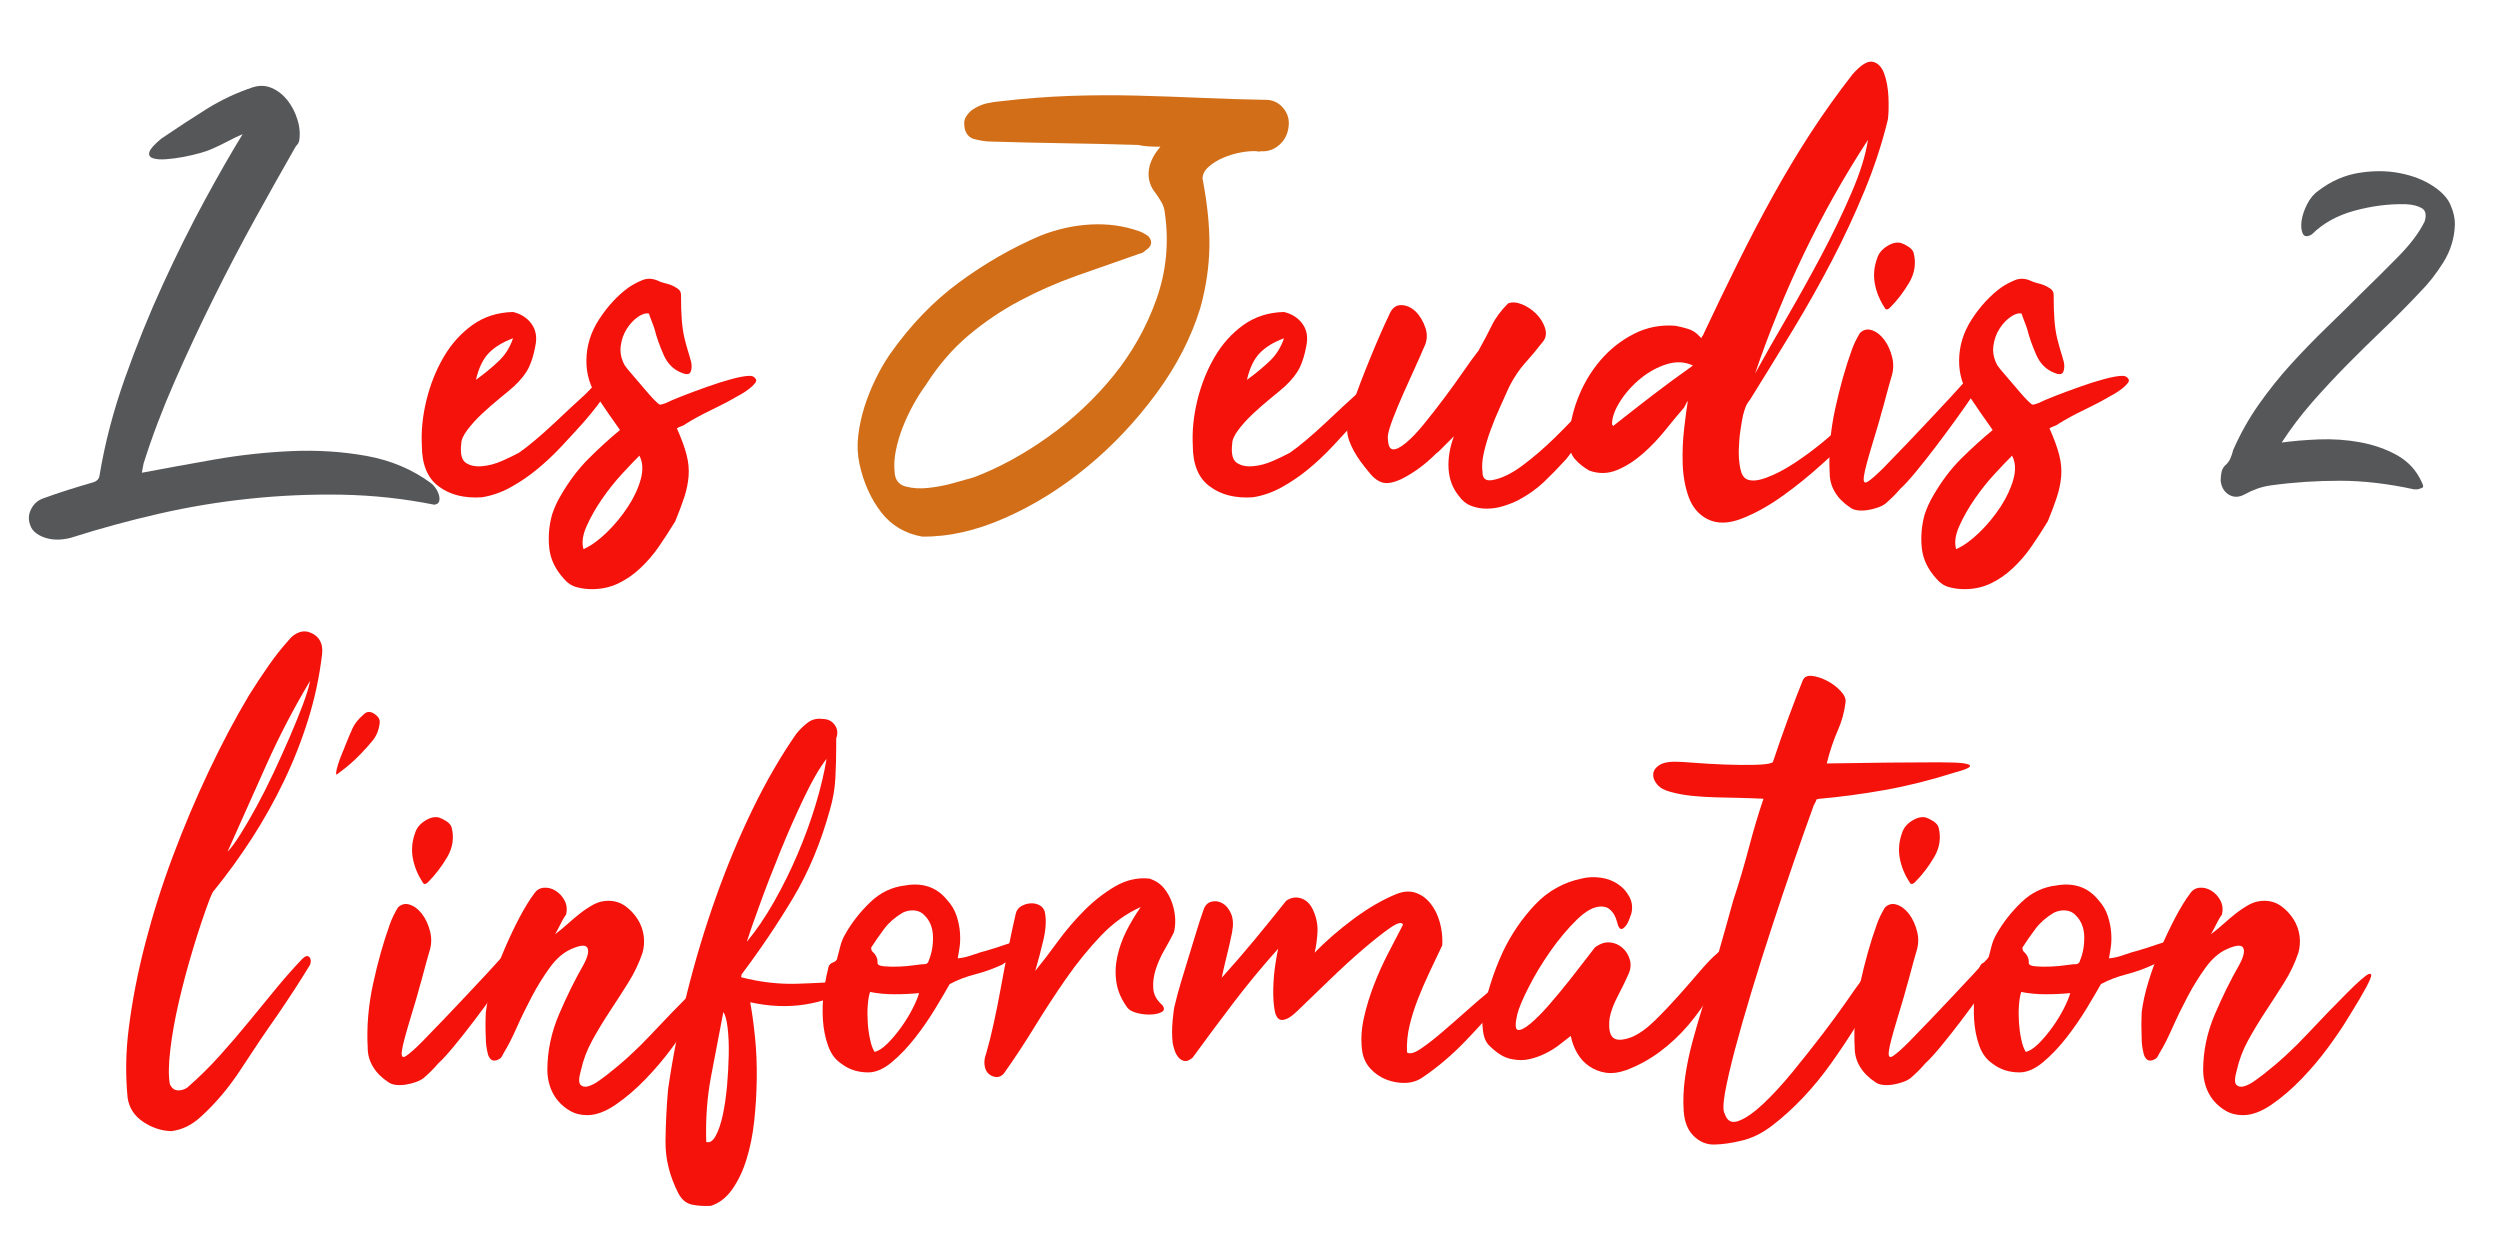 <?xml version="1.0" encoding="utf-8"?>
<!-- Generator: Adobe Illustrator 24.0.2, SVG Export Plug-In . SVG Version: 6.00 Build 0)  -->
<svg version="1.1" id="Calque_1" xmlns="http://www.w3.org/2000/svg" xmlns:xlink="http://www.w3.org/1999/xlink" x="0px" y="0px"
	 viewBox="0 0 500 250" style="enable-background:new 0 0 500 250;" xml:space="preserve">
<style type="text/css">
	.st0{fill:#565759;}
	.st1{fill:#F4120B;}
	.st2{fill:#D26E18;}
</style>
<g>
	<path class="st0" d="M42.37,29.79c-0.46,0.23-1.22,0.5-2.28,0.8c-1.07,0.3-2.21,0.57-3.42,0.8c-1.22,0.23-2.39,0.38-3.53,0.46
		c-1.14,0.08-2.02,0-2.62-0.23c-0.61-0.23-0.82-0.64-0.63-1.25c0.19-0.61,0.97-1.48,2.34-2.62c3.12-2.13,6.14-4.1,9.06-5.93
		c2.93-1.82,5.99-3.27,9.18-4.33c1.37-0.46,2.66-0.42,3.88,0.11c1.22,0.53,2.26,1.35,3.14,2.45c0.87,1.1,1.54,2.39,2,3.88
		c0.46,1.48,0.57,2.91,0.34,4.28c-0.08,0.3-0.21,0.55-0.4,0.74c-0.19,0.19-0.36,0.44-0.51,0.74c-2.43,4.26-5.06,8.93-7.87,14.02
		c-2.81,5.09-5.59,10.4-8.32,15.9c-2.74,5.51-5.34,11.08-7.81,16.7c-2.47,5.63-4.54,11.1-6.21,16.42l-0.34,1.82
		c4.41-0.84,9.2-1.71,14.37-2.62c5.17-0.91,10.36-1.48,15.56-1.71c5.21-0.23,10.22,0.1,15.05,0.97c4.83,0.88,9.1,2.68,12.83,5.42
		c0.3,0.23,0.61,0.55,0.91,0.97c0.3,0.42,0.53,0.88,0.68,1.37c0.15,0.49,0.17,0.93,0.06,1.31c-0.11,0.38-0.44,0.61-0.97,0.68
		c-6.08-1.22-12.22-1.88-18.41-2c-6.2-0.11-12.37,0.15-18.53,0.8c-6.16,0.64-12.22,1.65-18.19,3.02
		c-5.97,1.37-11.69,2.93-17.16,4.67c-0.68,0.23-1.46,0.38-2.34,0.46c-0.88,0.07-1.73,0.02-2.57-0.17c-0.84-0.19-1.6-0.51-2.28-0.97
		s-1.14-1.07-1.37-1.82c-0.38-1.07-0.3-2.11,0.23-3.14c0.53-1.03,1.33-1.73,2.39-2.11c1.67-0.61,3.34-1.18,5.02-1.71
		c1.67-0.53,3.31-1.03,4.9-1.48c0.84-0.23,1.29-0.72,1.37-1.48c1.06-6.38,2.75-12.84,5.07-19.38c2.32-6.54,4.86-12.83,7.64-18.87
		c2.77-6.04,5.57-11.65,8.38-16.82c2.81-5.17,5.32-9.54,7.52-13.11c-1.07,0.46-2.09,0.95-3.08,1.48
		C44.46,28.84,43.43,29.34,42.37,29.79z"/>
	<path class="st1" d="M84.37,89.08c-0.15-2.89,0.15-5.89,0.91-9.01c0.76-3.12,1.9-5.99,3.42-8.61c1.52-2.62,3.44-4.77,5.76-6.44
		c2.32-1.67,5.03-2.55,8.15-2.62c1.6,0.38,2.83,1.18,3.71,2.39c0.87,1.22,1.12,2.7,0.74,4.45c-0.3,1.67-0.74,3.1-1.31,4.28
		c-0.57,1.18-1.54,2.41-2.91,3.71c-0.68,0.61-1.64,1.41-2.85,2.39c-1.22,0.99-2.39,2.02-3.53,3.08c-1.14,1.06-2.13,2.15-2.96,3.25
		c-0.84,1.1-1.25,2.03-1.25,2.79c-0.23,1.98,0.07,3.25,0.91,3.82c0.84,0.57,1.92,0.8,3.25,0.68c1.33-0.11,2.68-0.47,4.05-1.08
		c1.37-0.61,2.47-1.14,3.31-1.6c0.99-0.68,2.09-1.54,3.31-2.57c1.21-1.03,2.43-2.11,3.65-3.25c1.21-1.14,2.39-2.24,3.53-3.31
		c1.14-1.06,2.09-1.94,2.85-2.62c0.61-0.61,1.16-1.18,1.65-1.71c0.49-0.53,1.08-0.99,1.77-1.37c0.61-0.15,1.08-0.19,1.42-0.11
		c0.34,0.08,0.29,0.65-0.17,1.71c-0.61,1.29-1.35,2.51-2.22,3.65c-0.87,1.14-1.81,2.28-2.79,3.42c-1.37,1.52-2.83,3.12-4.39,4.79
		c-1.56,1.67-3.19,3.21-4.9,4.62c-1.71,1.41-3.5,2.62-5.36,3.65c-1.86,1.03-3.78,1.69-5.76,2c-3.5,0.23-6.37-0.49-8.61-2.17
		C85.49,95.62,84.37,92.88,84.37,89.08z M102.61,67.65c-2.05,0.76-3.67,1.75-4.85,2.96c-1.18,1.22-2.03,3-2.57,5.36
		c1.67-1.21,3.17-2.45,4.5-3.71C101.03,71.01,102,69.47,102.61,67.65z"/>
	<path class="st1" d="M124,86c-1.52-2.13-3.02-4.29-4.5-6.5c-1.48-2.2-2.22-4.64-2.22-7.3c0-2.96,0.85-5.76,2.57-8.38
		c1.71-2.62,3.67-4.73,5.87-6.33c0.91-0.61,1.84-1.1,2.79-1.48c0.95-0.38,1.96-0.34,3.02,0.11c0.46,0.23,0.93,0.4,1.43,0.51
		c0.49,0.11,0.93,0.25,1.31,0.4c0.38,0.15,0.8,0.38,1.25,0.68c0.46,0.3,0.68,0.72,0.68,1.25c0,2.13,0.06,3.86,0.17,5.19
		c0.11,1.33,0.29,2.47,0.51,3.42c0.23,0.95,0.46,1.79,0.68,2.51c0.23,0.72,0.46,1.5,0.68,2.34c0.15,0.76,0.11,1.41-0.11,1.94
		c-0.23,0.53-0.8,0.61-1.71,0.23c-1.67-0.61-2.91-1.82-3.71-3.65c-0.8-1.82-1.39-3.5-1.77-5.02c-0.08-0.3-0.27-0.84-0.57-1.6
		c-0.3-0.76-0.5-1.29-0.57-1.6c-0.61-0.15-1.33,0.06-2.17,0.63c-0.84,0.57-1.58,1.35-2.22,2.34c-0.65,0.99-1.07,2.13-1.25,3.42
		c-0.19,1.29,0.06,2.58,0.74,3.88c0.3,0.46,0.74,1.01,1.31,1.65c0.57,0.65,1.14,1.31,1.71,2c0.57,0.68,1.14,1.35,1.71,2
		c0.57,0.65,1.04,1.16,1.42,1.54c0.46,0.46,0.76,0.7,0.91,0.74c0.15,0.04,0.53-0.06,1.14-0.28c0.76-0.38,1.92-0.87,3.48-1.48
		c1.56-0.61,3.19-1.21,4.9-1.82c1.71-0.61,3.34-1.12,4.9-1.54c1.56-0.42,2.75-0.63,3.59-0.63c0.53,0,0.91,0.19,1.14,0.57
		c0.23,0.23,0.19,0.53-0.11,0.91c-0.3,0.38-0.7,0.76-1.2,1.14c-0.5,0.38-1.01,0.72-1.54,1.03c-0.53,0.3-0.88,0.5-1.03,0.57
		c-1.29,0.76-2.93,1.62-4.9,2.57c-1.98,0.95-3.69,1.88-5.13,2.79c-0.15,0.15-0.44,0.3-0.85,0.46c-0.42,0.15-0.74,0.3-0.97,0.46
		c0.91,2.05,1.56,3.82,1.94,5.3c0.38,1.48,0.51,2.91,0.4,4.28c-0.11,1.37-0.4,2.76-0.85,4.16c-0.46,1.41-1.07,3.02-1.82,4.85
		c-1.07,1.75-2.15,3.42-3.25,5.02c-1.1,1.6-2.34,3.04-3.71,4.33c-1.37,1.29-2.85,2.32-4.45,3.08c-1.6,0.76-3.35,1.14-5.24,1.14
		c-1.06,0-2.09-0.13-3.08-0.4c-0.99-0.27-1.82-0.82-2.51-1.65c-1.75-1.9-2.74-3.97-2.96-6.21c-0.23-2.24-0.04-4.47,0.57-6.67
		c0.46-1.37,1.03-2.62,1.71-3.76c1.67-2.89,3.52-5.34,5.53-7.35C119.68,89.75,121.79,87.83,124,86z M127.88,91.13
		c-0.84,0.84-1.98,2.03-3.42,3.59c-1.44,1.56-2.79,3.25-4.05,5.07c-1.25,1.82-2.28,3.63-3.08,5.42c-0.8,1.78-1.01,3.32-0.63,4.62
		c1.52-0.68,3.08-1.81,4.67-3.36c1.6-1.56,3-3.27,4.22-5.13c1.22-1.86,2.07-3.71,2.57-5.53C128.65,93.98,128.56,92.43,127.88,91.13z
		"/>
	<path class="st2" d="M232.08,29.34c-0.84,0-1.62-0.02-2.34-0.06c-0.72-0.04-1.43-0.13-2.11-0.29c-5.02-0.15-9.96-0.27-14.82-0.34
		c-4.87-0.07-9.73-0.19-14.59-0.34c-1.07,0-2.28-0.19-3.65-0.57c-1.07-0.46-1.64-1.37-1.71-2.74c-0.08-0.61,0.04-1.16,0.34-1.65
		c0.3-0.49,0.68-0.93,1.14-1.31c0.99-0.68,2-1.14,3.02-1.37c1.03-0.23,2.07-0.38,3.14-0.46c4.56-0.53,9.06-0.87,13.51-1.03
		c4.45-0.15,8.87-0.17,13.28-0.06c4.41,0.11,8.8,0.27,13.17,0.46c4.37,0.19,8.76,0.32,13.17,0.4c1.29,0.15,2.34,0.74,3.13,1.77
		c0.8,1.03,1.12,2.19,0.97,3.48c-0.15,1.52-0.76,2.76-1.82,3.71c-1.07,0.95-2.28,1.39-3.65,1.31c-0.15,0-0.29,0.02-0.4,0.06
		c-0.11,0.04-0.25,0.02-0.4-0.06c-0.91-0.07-2,0-3.25,0.23c-1.25,0.23-2.45,0.59-3.59,1.08c-1.14,0.5-2.11,1.1-2.91,1.82
		c-0.8,0.72-1.2,1.5-1.2,2.34c0.99,5.17,1.44,9.75,1.37,13.74c-0.08,3.99-0.68,8.04-1.82,12.14c-1.82,5.93-4.77,11.65-8.84,17.16
		c-4.07,5.51-8.68,10.4-13.85,14.65c-5.17,4.26-10.64,7.66-16.42,10.2c-5.78,2.55-11.29,3.78-16.53,3.71
		c-3.42-0.61-6.16-2.24-8.21-4.9c-2.05-2.66-3.5-5.89-4.33-9.69c-0.38-1.82-0.46-3.71-0.23-5.64c0.23-1.94,0.65-3.86,1.25-5.76
		c0.61-1.9,1.35-3.74,2.22-5.53c0.87-1.79,1.8-3.4,2.79-4.85c4.1-5.85,8.74-10.68,13.91-14.48c5.17-3.8,10.6-6.92,16.3-9.35
		c3.27-1.29,6.59-2.03,9.98-2.22c3.38-0.19,6.59,0.25,9.63,1.31c0.53,0.15,1.18,0.5,1.94,1.03c0.91,1.06,0.72,2.01-0.57,2.85
		c-0.3,0.3-0.61,0.5-0.91,0.57c-0.3,0.08-0.65,0.19-1.03,0.34c-3.95,1.37-7.91,2.76-11.86,4.16c-3.95,1.41-7.75,3.08-11.4,5.02
		c-3.65,1.94-7.07,4.26-10.26,6.95c-3.19,2.7-6.04,6.02-8.55,9.98c-0.84,1.14-1.65,2.43-2.45,3.88c-0.8,1.44-1.5,2.95-2.11,4.5
		c-0.61,1.56-1.06,3.12-1.37,4.67c-0.3,1.56-0.38,2.98-0.23,4.28c0.08,1.52,0.8,2.47,2.17,2.85c1.37,0.38,2.93,0.48,4.67,0.28
		c1.75-0.19,3.48-0.53,5.19-1.03c1.71-0.49,2.98-0.85,3.82-1.08c5.02-1.9,9.99-4.62,14.94-8.15c4.94-3.53,9.27-7.6,13-12.2
		c3.72-4.6,6.57-9.67,8.55-15.22c1.98-5.55,2.55-11.29,1.71-17.22c-0.08-0.84-0.3-1.58-0.68-2.22c-0.38-0.64-0.76-1.23-1.14-1.77
		c-1.07-1.29-1.54-2.72-1.43-4.28c0.11-1.56,0.78-3.1,2-4.62L232.08,29.34z"/>
	<path class="st1" d="M238.56,89.08c-0.15-2.89,0.15-5.89,0.91-9.01c0.76-3.12,1.9-5.99,3.42-8.61c1.52-2.62,3.44-4.77,5.76-6.44
		c2.32-1.67,5.03-2.55,8.15-2.62c1.6,0.38,2.83,1.18,3.71,2.39c0.87,1.22,1.12,2.7,0.74,4.45c-0.3,1.67-0.74,3.1-1.31,4.28
		c-0.57,1.18-1.54,2.41-2.91,3.71c-0.68,0.61-1.64,1.41-2.85,2.39c-1.22,0.99-2.39,2.02-3.53,3.08c-1.14,1.06-2.13,2.15-2.96,3.25
		c-0.84,1.1-1.25,2.03-1.25,2.79c-0.23,1.98,0.07,3.25,0.91,3.82c0.84,0.57,1.92,0.8,3.25,0.68c1.33-0.11,2.68-0.47,4.05-1.08
		c1.37-0.61,2.47-1.14,3.31-1.6c0.99-0.68,2.09-1.54,3.31-2.57c1.21-1.03,2.43-2.11,3.65-3.25c1.21-1.14,2.39-2.24,3.54-3.31
		c1.14-1.06,2.09-1.94,2.85-2.62c0.61-0.61,1.16-1.18,1.65-1.71c0.49-0.53,1.08-0.99,1.77-1.37c0.61-0.15,1.08-0.19,1.43-0.11
		c0.34,0.08,0.29,0.65-0.17,1.71c-0.61,1.29-1.35,2.51-2.22,3.65c-0.88,1.14-1.81,2.28-2.79,3.42c-1.37,1.52-2.83,3.12-4.39,4.79
		c-1.56,1.67-3.19,3.21-4.9,4.62c-1.71,1.41-3.5,2.62-5.36,3.65c-1.86,1.03-3.78,1.69-5.76,2c-3.5,0.23-6.37-0.49-8.61-2.17
		C239.68,95.62,238.56,92.88,238.56,89.08z M256.8,67.65c-2.05,0.76-3.67,1.75-4.84,2.96c-1.18,1.22-2.03,3-2.57,5.36
		c1.67-1.21,3.17-2.45,4.5-3.71C255.22,71.01,256.19,69.47,256.8,67.65z"/>
	<path class="st1" d="M321.23,76.88h0.11v0.91c-0.76,2.74-1.94,5.21-3.53,7.41c-0.61,0.76-1.35,1.84-2.22,3.25
		c-0.88,1.41-1.65,2.53-2.34,3.36c-1.6,1.75-3.1,3.29-4.5,4.62c-1.41,1.33-3.1,2.53-5.07,3.59c-0.91,0.46-1.92,0.86-3.02,1.2
		c-1.1,0.34-2.21,0.51-3.31,0.51c-1.1,0-2.15-0.19-3.13-0.57c-0.99-0.38-1.82-1.06-2.51-2.05c-1.22-1.52-1.88-3.32-2-5.42
		c-0.11-2.09,0.25-4.24,1.08-6.44c-0.15,0.15-0.38,0.38-0.68,0.68c-0.3,0.3-0.65,0.65-1.03,1.03c-0.38,0.38-0.74,0.74-1.08,1.08
		c-0.34,0.34-0.59,0.55-0.74,0.63c-1.14,1.14-2.28,2.13-3.42,2.96c-1.14,0.84-2.32,1.56-3.53,2.17c-0.99,0.46-1.84,0.72-2.57,0.8
		c-0.72,0.08-1.39-0.06-2-0.4c-0.61-0.34-1.2-0.85-1.77-1.54c-0.57-0.68-1.2-1.48-1.88-2.39c-0.99-1.37-1.73-2.72-2.22-4.05
		c-0.49-1.33-0.59-2.75-0.29-4.28c0.15-0.53,0.29-1.06,0.4-1.6c0.11-0.53,0.29-1.03,0.51-1.48c0.46-1.29,1.01-2.77,1.65-4.45
		c0.64-1.67,1.31-3.34,2-5.02c0.68-1.67,1.35-3.25,2-4.73c0.64-1.48,1.2-2.68,1.65-3.59c0.53-1.37,1.33-2.05,2.39-2.05
		s2.03,0.42,2.91,1.25c0.87,0.84,1.54,1.94,2,3.31s0.34,2.7-0.34,3.99c-0.38,0.91-0.95,2.21-1.71,3.88
		c-0.76,1.67-1.54,3.4-2.34,5.19c-0.8,1.79-1.5,3.48-2.11,5.07c-0.61,1.6-0.95,2.78-1.03,3.53c0,1.67,0.32,2.55,0.97,2.62
		c0.64,0.08,1.52-0.34,2.62-1.25c1.1-0.91,2.32-2.18,3.65-3.82c1.33-1.63,2.68-3.36,4.05-5.19s2.64-3.59,3.82-5.3
		c1.18-1.71,2.18-3.1,3.02-4.16c1.06-1.9,1.96-3.59,2.68-5.07c0.72-1.48,1.8-2.94,3.25-4.39c0.76-0.3,1.67-0.25,2.74,0.17
		c1.06,0.42,2.01,1.05,2.85,1.88c0.84,0.84,1.42,1.77,1.77,2.79c0.34,1.03,0.25,1.92-0.29,2.68c-1.37,1.75-2.6,3.23-3.71,4.45
		c-1.1,1.22-2.15,2.78-3.13,4.67c-0.53,1.22-1.14,2.57-1.82,4.05c-0.68,1.48-1.31,3-1.88,4.56c-0.57,1.56-1.03,3.08-1.37,4.56
		c-0.34,1.48-0.44,2.79-0.28,3.93c0,1.29,0.64,1.82,1.94,1.6c1.82-0.3,3.84-1.27,6.04-2.91c2.2-1.63,4.37-3.5,6.5-5.59
		c2.13-2.09,4.1-4.14,5.93-6.16C318.72,79.37,320.16,77.87,321.23,76.88z"/>
	<path class="st1" d="M340.3,67.65c0-0.15,0.04-0.27,0.11-0.34c0-0.07,0.04-0.11,0.11-0.11c2.36-5.02,4.69-9.86,7.01-14.54
		c2.32-4.67,4.67-9.18,7.07-13.51s4.9-8.51,7.52-12.54c2.62-4.03,5.42-7.94,8.38-11.74c1.67-1.9,3.02-2.74,4.05-2.51
		s1.79,1.01,2.28,2.34c0.49,1.33,0.78,2.91,0.86,4.73c0.07,1.82,0.04,3.31-0.11,4.45c-1.14,4.71-2.68,9.43-4.62,14.14
		c-1.94,4.71-4.12,9.41-6.56,14.08c-2.43,4.67-5.06,9.33-7.87,13.97c-2.81,4.64-5.66,9.27-8.55,13.91
		c-0.38,0.46-0.67,0.93-0.86,1.42c-0.19,0.5-0.36,1.05-0.51,1.65c-0.15,0.68-0.32,1.65-0.51,2.91c-0.19,1.25-0.3,2.57-0.34,3.93
		c-0.04,1.37,0.06,2.62,0.29,3.76c0.23,1.14,0.64,1.86,1.25,2.17c0.91,0.46,2.24,0.36,3.99-0.29c1.75-0.64,3.61-1.61,5.59-2.91
		c1.98-1.29,3.97-2.77,5.99-4.45c2.01-1.67,3.74-3.27,5.19-4.79c0.15-0.15,0.38-0.13,0.68,0.06c0.3,0.19,0.55,0.48,0.74,0.86
		c0.19,0.38,0.27,0.82,0.23,1.31c-0.04,0.5-0.32,0.97-0.85,1.43c-1.75,1.52-3.9,3.44-6.44,5.76c-2.55,2.32-5.21,4.47-7.98,6.44
		c-2.78,1.98-5.49,3.48-8.15,4.5c-2.66,1.03-4.94,1.04-6.84,0.06c-1.75-0.91-2.98-2.38-3.71-4.39c-0.72-2.01-1.12-4.22-1.2-6.61
		c-0.08-2.39,0.02-4.75,0.29-7.07c0.27-2.32,0.51-4.16,0.74-5.53c-0.15,0.15-0.29,0.36-0.4,0.63c-0.11,0.27-0.25,0.51-0.4,0.74
		c-1.07,1.22-2.28,2.68-3.65,4.39c-1.37,1.71-2.87,3.29-4.5,4.73c-1.64,1.44-3.36,2.55-5.19,3.31c-1.82,0.76-3.69,0.8-5.59,0.11
		c-1.06-0.61-2-1.35-2.79-2.22c-0.8-0.87-1.2-2.03-1.2-3.48c0-2.81,0.55-5.66,1.65-8.55c1.1-2.89,2.6-5.45,4.5-7.7
		c1.9-2.24,4.14-4.03,6.73-5.36c2.58-1.33,5.36-1.88,8.32-1.65c0.84,0.15,1.69,0.36,2.57,0.63c0.87,0.27,1.61,0.74,2.22,1.43
		L340.3,67.65z M322.4,84.86l0.23,0.34c2.58-2.05,5.19-4.08,7.81-6.1c2.62-2.01,5.34-4.01,8.15-5.99c-1.6-0.76-3.33-0.85-5.19-0.29
		c-1.86,0.57-3.61,1.52-5.25,2.85c-1.64,1.33-3,2.85-4.1,4.56C322.95,81.95,322.4,83.49,322.4,84.86z M373.59,27.97
		c-4.79,7.37-9.05,14.94-12.77,22.69c-3.73,7.75-6.99,15.77-9.81,24.06c1.75-3.19,3.82-6.84,6.21-10.95s4.73-8.3,7.01-12.6
		c2.28-4.29,4.29-8.47,6.04-12.54C372.03,34.56,373.14,31.01,373.59,27.97z"/>
	<path class="st1" d="M394,75.17l1.37-1.37h0.11v0.23c0.15,1.75,0,3.06-0.46,3.93c-0.46,0.88-0.68,1.35-0.68,1.43
		c-0.76,1.14-1.79,2.6-3.08,4.39c-1.29,1.79-2.64,3.61-4.05,5.47c-1.41,1.86-2.76,3.57-4.05,5.13c-1.29,1.56-2.32,2.68-3.08,3.36
		c-0.91,1.06-1.9,2.05-2.96,2.96c-0.38,0.3-0.89,0.57-1.54,0.8c-0.65,0.23-1.31,0.4-2,0.51c-0.68,0.11-1.35,0.13-2,0.06
		c-0.65-0.08-1.16-0.27-1.54-0.57c-1.29-0.84-2.3-1.84-3.02-3.02c-0.72-1.18-1.08-2.45-1.08-3.82c-0.23-4.18,0.13-8.45,1.08-12.83
		c0.95-4.37,2.07-8.34,3.36-11.91c0.38-1.06,0.91-2.17,1.6-3.31c0.68-0.68,1.48-0.87,2.39-0.57c0.91,0.3,1.73,0.93,2.45,1.88
		c0.72,0.95,1.25,2.11,1.6,3.48s0.29,2.74-0.17,4.1c-0.38,1.29-0.72,2.53-1.03,3.71c-0.3,1.18-0.65,2.41-1.03,3.71
		c-0.15,0.61-0.4,1.48-0.74,2.62c-0.34,1.14-0.7,2.34-1.08,3.59c-0.38,1.25-0.72,2.45-1.03,3.59c-0.3,1.14-0.5,2.01-0.57,2.62
		c-0.15,1.14,0.15,1.44,0.91,0.91c0.76-0.53,1.79-1.44,3.08-2.74c3.12-3.19,6.08-6.29,8.89-9.29
		C388.49,81.23,391.26,78.21,394,75.17z M378.04,61.49c-0.53,0.53-0.91,0.53-1.14,0c-0.99-1.52-1.64-3.12-1.94-4.79
		c-0.3-1.67-0.15-3.34,0.46-5.02c0.3-0.99,0.97-1.8,2-2.45c1.03-0.65,1.96-0.85,2.79-0.63c0.46,0.15,0.95,0.4,1.48,0.74
		c0.53,0.34,0.87,0.74,1.03,1.2c0.53,2.05,0.25,4.03-0.85,5.93C380.75,58.37,379.48,60.05,378.04,61.49z"/>
	<path class="st1" d="M398.54,86c-1.52-2.13-3.02-4.29-4.5-6.5c-1.48-2.2-2.22-4.64-2.22-7.3c0-2.96,0.85-5.76,2.56-8.38
		c1.71-2.62,3.67-4.73,5.87-6.33c0.91-0.61,1.84-1.1,2.79-1.48c0.95-0.38,1.96-0.34,3.02,0.11c0.46,0.23,0.93,0.4,1.43,0.51
		c0.49,0.11,0.93,0.25,1.31,0.4c0.38,0.15,0.8,0.38,1.25,0.68c0.46,0.3,0.68,0.72,0.68,1.25c0,2.13,0.06,3.86,0.17,5.19
		c0.11,1.33,0.29,2.47,0.51,3.42c0.23,0.95,0.46,1.79,0.68,2.51c0.23,0.72,0.46,1.5,0.68,2.34c0.15,0.76,0.11,1.41-0.11,1.94
		c-0.23,0.53-0.8,0.61-1.71,0.23c-1.67-0.61-2.91-1.82-3.71-3.65s-1.39-3.5-1.77-5.02c-0.08-0.3-0.27-0.84-0.57-1.6
		c-0.3-0.76-0.5-1.29-0.57-1.6c-0.61-0.15-1.33,0.06-2.17,0.63c-0.84,0.57-1.58,1.35-2.22,2.34c-0.65,0.99-1.07,2.13-1.25,3.42
		c-0.19,1.29,0.06,2.58,0.74,3.88c0.3,0.46,0.74,1.01,1.31,1.65c0.57,0.65,1.14,1.31,1.71,2c0.57,0.68,1.14,1.35,1.71,2
		c0.57,0.65,1.04,1.16,1.42,1.54c0.46,0.46,0.76,0.7,0.91,0.74c0.15,0.04,0.53-0.06,1.14-0.28c0.76-0.38,1.92-0.87,3.48-1.48
		c1.56-0.61,3.19-1.21,4.9-1.82c1.71-0.61,3.34-1.12,4.9-1.54c1.56-0.42,2.75-0.63,3.59-0.63c0.53,0,0.91,0.19,1.14,0.57
		c0.23,0.23,0.19,0.53-0.11,0.91c-0.3,0.38-0.7,0.76-1.2,1.14c-0.5,0.38-1.01,0.72-1.54,1.03c-0.53,0.3-0.87,0.5-1.03,0.57
		c-1.29,0.76-2.93,1.62-4.9,2.57c-1.98,0.95-3.69,1.88-5.13,2.79c-0.15,0.15-0.44,0.3-0.86,0.46c-0.42,0.15-0.74,0.3-0.97,0.46
		c0.91,2.05,1.56,3.82,1.94,5.3c0.38,1.48,0.51,2.91,0.4,4.28s-0.4,2.76-0.86,4.16c-0.46,1.41-1.06,3.02-1.82,4.85
		c-1.06,1.75-2.15,3.42-3.25,5.02c-1.1,1.6-2.34,3.04-3.71,4.33c-1.37,1.29-2.85,2.32-4.45,3.08c-1.6,0.76-3.34,1.14-5.24,1.14
		c-1.06,0-2.09-0.13-3.08-0.4c-0.99-0.27-1.82-0.82-2.51-1.65c-1.75-1.9-2.74-3.97-2.96-6.21c-0.23-2.24-0.04-4.47,0.57-6.67
		c0.46-1.37,1.03-2.62,1.71-3.76c1.67-2.89,3.52-5.34,5.53-7.35C394.22,89.75,396.33,87.83,398.54,86z M402.41,91.13
		c-0.84,0.84-1.98,2.03-3.42,3.59c-1.45,1.56-2.79,3.25-4.05,5.07c-1.25,1.82-2.28,3.63-3.08,5.42c-0.8,1.78-1.01,3.32-0.63,4.62
		c1.52-0.68,3.08-1.81,4.67-3.36c1.6-1.56,3-3.27,4.22-5.13c1.21-1.86,2.07-3.71,2.57-5.53C403.19,93.98,403.1,92.43,402.41,91.13z"
		/>
	<path class="st0" d="M456.34,88.51c2.13-0.3,4.6-0.51,7.41-0.63c2.81-0.11,5.57,0.08,8.27,0.57c2.7,0.5,5.15,1.35,7.35,2.57
		c2.2,1.22,3.84,2.96,4.9,5.24c0.3,0.61,0.42,0.99,0.34,1.14c-0.08,0.15-0.42,0.3-1.03,0.46h-0.8c-5.24-1.14-10.19-1.71-14.82-1.71
		c-4.64,0-9.2,0.3-13.68,0.91c-1.07,0.15-2.01,0.38-2.85,0.68c-0.84,0.3-1.67,0.68-2.51,1.14c-1.14,0.61-2.19,0.63-3.14,0.06
		c-0.95-0.57-1.5-1.5-1.65-2.79c0-0.61,0.06-1.18,0.17-1.71c0.11-0.53,0.36-0.99,0.74-1.37c0.46-0.38,0.8-0.84,1.03-1.37
		c0.23-0.53,0.42-1.1,0.57-1.71c1.44-3.27,3.15-6.31,5.13-9.12c1.98-2.81,4.1-5.47,6.38-7.98s4.64-4.94,7.07-7.3
		c2.43-2.35,4.79-4.67,7.07-6.96c2.43-2.35,4.88-4.79,7.35-7.3c2.47-2.51,4.24-4.86,5.3-7.07c0.38-1.29,0.19-2.17-0.57-2.62
		c-0.76-0.46-1.82-0.72-3.19-0.8c-3.42-0.08-6.86,0.36-10.32,1.31c-3.46,0.95-6.29,2.53-8.49,4.73c-0.91,0.53-1.52,0.48-1.82-0.17
		c-0.3-0.65-0.38-1.5-0.23-2.57c0.15-1.06,0.53-2.18,1.14-3.36c0.61-1.18,1.37-2.07,2.28-2.68c2.51-1.9,5.21-3.08,8.09-3.53
		c2.89-0.46,5.6-0.44,8.15,0.06c2.55,0.5,4.75,1.35,6.61,2.57c1.86,1.22,3.06,2.55,3.59,3.99c0.53,1.22,0.8,2.43,0.8,3.65
		c-0.08,2.74-0.84,5.26-2.28,7.58c-1.44,2.32-3.04,4.35-4.79,6.1c-2.36,2.51-4.77,4.94-7.24,7.3c-2.47,2.36-4.9,4.75-7.3,7.18
		c-2.39,2.43-4.71,4.92-6.95,7.47C460.2,83.02,458.16,85.7,456.34,88.51z"/>
</g>
<g>
	<path class="st1" d="M33.98,216.87c0.38,0.76,0.89,1.16,1.54,1.2c0.65,0.04,1.27-0.13,1.88-0.51c2.28-1.98,4.45-4.1,6.5-6.38
		s4.01-4.56,5.87-6.84c1.86-2.28,3.69-4.5,5.47-6.67c1.79-2.17,3.52-4.12,5.19-5.87c0.61-0.61,1.08-0.74,1.42-0.4
		c0.34,0.34,0.4,0.85,0.17,1.54c-1.07,1.75-2.13,3.44-3.19,5.07c-1.07,1.64-2.17,3.29-3.31,4.96c-2.36,3.34-4.77,6.92-7.24,10.72
		c-2.47,3.8-5.19,7.03-8.15,9.69c-1.82,1.67-3.8,2.62-5.93,2.85c-1.98-0.08-3.84-0.7-5.59-1.88c-1.75-1.18-2.77-2.76-3.08-4.73
		c-0.46-4.64-0.38-9.31,0.23-14.02c0.68-5.47,1.79-11.13,3.31-16.99c1.52-5.85,3.36-11.67,5.53-17.44
		c2.17-5.78,4.54-11.4,7.13-16.87c2.58-5.47,5.28-10.56,8.09-15.28c1.29-2.05,2.58-4.01,3.88-5.87c1.29-1.86,2.66-3.59,4.1-5.19
		c0.53-0.68,1.2-1.18,2-1.48c0.8-0.3,1.61-0.27,2.45,0.11c1.67,0.76,2.39,2.17,2.17,4.22c-0.53,4.49-1.46,8.86-2.79,13.11
		c-1.33,4.26-2.95,8.36-4.85,12.31c-1.9,3.95-4.03,7.75-6.38,11.4c-2.36,3.65-4.87,7.11-7.52,10.38c-0.23,0.23-0.4,0.5-0.51,0.8
		c-0.11,0.3-0.25,0.61-0.4,0.91c-1.14,3.04-2.26,6.38-3.36,10.03c-1.1,3.65-2.05,7.2-2.85,10.66c-0.8,3.46-1.37,6.67-1.71,9.63
		C33.7,213,33.68,215.28,33.98,216.87z M62.03,136.15c-3.27,5.47-6.2,11.1-8.78,16.87c-2.58,5.78-5.17,11.55-7.75,17.33
		c0.68-0.68,1.54-1.84,2.57-3.48c1.03-1.63,2.11-3.5,3.25-5.59c1.14-2.09,2.28-4.35,3.42-6.78c1.14-2.43,2.2-4.79,3.19-7.07
		c0.99-2.28,1.86-4.43,2.62-6.44C61.3,138.98,61.8,137.37,62.03,136.15z"/>
	<path class="st1" d="M68.99,149.26c0.61-1.52,1.12-2.74,1.54-3.65c0.42-0.91,1.16-1.82,2.22-2.74c0.61-0.61,1.31-0.64,2.11-0.11
		c0.8,0.53,1.16,1.14,1.08,1.82c-0.15,1.37-0.61,2.53-1.37,3.48c-0.76,0.95-1.56,1.84-2.39,2.68c-1.29,1.37-2.78,2.66-4.45,3.88
		c-0.38,0.38-0.55,0.36-0.51-0.06c0.04-0.42,0.17-0.99,0.4-1.71c0.23-0.72,0.49-1.44,0.8-2.17
		C68.73,149.97,68.92,149.49,68.99,149.26z"/>
	<path class="st1" d="M101.6,190.08l1.37-1.37h0.11v0.23c0.15,1.75,0,3.06-0.46,3.93c-0.46,0.88-0.68,1.35-0.68,1.43
		c-0.76,1.14-1.79,2.6-3.08,4.39c-1.29,1.79-2.64,3.61-4.05,5.47c-1.41,1.86-2.76,3.57-4.05,5.13c-1.29,1.56-2.32,2.68-3.08,3.36
		c-0.91,1.07-1.9,2.05-2.96,2.96c-0.38,0.3-0.89,0.57-1.54,0.8c-0.65,0.23-1.31,0.4-2,0.51c-0.68,0.11-1.35,0.13-2,0.06
		c-0.65-0.08-1.16-0.27-1.54-0.57c-1.29-0.84-2.3-1.84-3.02-3.02c-0.72-1.18-1.08-2.45-1.08-3.82c-0.23-4.18,0.13-8.46,1.08-12.83
		c0.95-4.37,2.07-8.34,3.36-11.92c0.38-1.06,0.91-2.17,1.6-3.31c0.68-0.68,1.48-0.87,2.39-0.57c0.91,0.3,1.73,0.93,2.45,1.88
		c0.72,0.95,1.25,2.11,1.6,3.48c0.34,1.37,0.29,2.74-0.17,4.1c-0.38,1.29-0.72,2.53-1.03,3.71c-0.3,1.18-0.65,2.41-1.03,3.71
		c-0.15,0.61-0.4,1.48-0.74,2.62c-0.34,1.14-0.7,2.34-1.08,3.59c-0.38,1.25-0.72,2.45-1.03,3.59c-0.3,1.14-0.5,2.01-0.57,2.62
		c-0.15,1.14,0.15,1.44,0.91,0.91c0.76-0.53,1.79-1.44,3.08-2.74c3.12-3.19,6.08-6.29,8.89-9.29
		C96.09,196.14,98.86,193.12,101.6,190.08z M85.64,176.4c-0.53,0.53-0.91,0.53-1.14,0c-0.99-1.52-1.64-3.12-1.94-4.79
		c-0.3-1.67-0.15-3.34,0.46-5.02c0.3-0.99,0.97-1.8,2-2.45c1.03-0.64,1.96-0.85,2.79-0.63c0.46,0.15,0.95,0.4,1.48,0.74
		c0.53,0.34,0.87,0.74,1.03,1.2c0.53,2.05,0.25,4.03-0.85,5.93C88.35,173.28,87.08,174.95,85.64,176.4z"/>
	<path class="st1" d="M100.8,210.49c-0.3,0.61-0.53,0.99-0.68,1.14c-1.21,0.84-2.05,0.61-2.51-0.68c-0.15-0.61-0.27-1.18-0.34-1.71
		c-0.07-0.53-0.11-1.1-0.11-1.71c-0.08-1.67-0.08-3.34,0-5.02c0.23-1.9,0.68-3.97,1.37-6.21c0.68-2.24,1.5-4.46,2.45-6.67
		c0.95-2.2,1.94-4.28,2.96-6.21c1.03-1.94,2-3.51,2.91-4.73c0.46-0.68,1.08-1.06,1.88-1.14c0.8-0.07,1.58,0.11,2.34,0.57
		c0.76,0.46,1.37,1.1,1.82,1.94c0.46,0.84,0.57,1.79,0.34,2.85c-0.08,0.08-0.23,0.3-0.46,0.68c-0.23,0.38-0.46,0.8-0.68,1.25
		s-0.46,0.89-0.68,1.31c-0.23,0.42-0.38,0.67-0.46,0.74c0.84-0.61,1.67-1.29,2.51-2.05c0.84-0.76,1.69-1.48,2.57-2.17
		c0.87-0.68,1.77-1.27,2.68-1.77c0.91-0.49,1.9-0.74,2.96-0.74c1.29,0,2.43,0.36,3.42,1.08c0.99,0.72,1.8,1.6,2.45,2.62
		c0.65,1.03,1.04,2.13,1.2,3.31c0.15,1.18,0.07,2.3-0.23,3.36c-0.68,2.05-1.64,4.05-2.85,5.99c-1.22,1.94-2.45,3.86-3.71,5.76
		c-1.25,1.9-2.41,3.82-3.48,5.76c-1.07,1.94-1.82,3.93-2.28,5.99c-0.46,1.6-0.48,2.58-0.06,2.96c0.42,0.38,0.97,0.46,1.65,0.23
		c0.68-0.23,1.39-0.61,2.11-1.14c0.72-0.53,1.23-0.91,1.54-1.14c3.12-2.43,6.04-5.11,8.78-8.04c2.74-2.92,5.43-5.72,8.1-8.38
		c2.28-2.28,3.71-3.51,4.28-3.71c0.57-0.19,0.64,0.19,0.23,1.14c-0.42,0.95-1.1,2.22-2.05,3.82c-0.95,1.6-1.81,3-2.57,4.22
		c-0.91,1.52-2.17,3.36-3.76,5.53c-1.6,2.17-3.36,4.26-5.3,6.27c-1.94,2.01-3.93,3.72-5.99,5.13c-2.05,1.41-3.95,2.11-5.7,2.11
		c-1.29,0-2.43-0.28-3.42-0.85c-0.99-0.57-1.82-1.27-2.51-2.11c-0.68-0.84-1.2-1.79-1.54-2.85c-0.34-1.07-0.51-2.13-0.51-3.19
		c0-3.8,0.78-7.52,2.34-11.17c1.56-3.65,3.21-6.99,4.96-10.03c0.84-1.6,1.06-2.7,0.68-3.31c-0.38-0.61-1.48-0.49-3.31,0.34
		c-1.52,0.68-2.93,1.92-4.22,3.71c-1.29,1.79-2.49,3.72-3.59,5.81c-1.1,2.09-2.11,4.16-3.02,6.21
		C102.4,207.64,101.56,209.27,100.8,210.49z"/>
	<path class="st1" d="M148.21,195.44c3.8,0.99,7.52,1.42,11.17,1.31c3.65-0.11,7.41-0.32,11.29-0.63c0.76,0,1.1,0.17,1.03,0.51
		c-0.08,0.34-0.19,0.55-0.34,0.63c-3.5,1.9-6.97,3.12-10.43,3.65c-3.46,0.53-7.09,0.38-10.89-0.46c0.38,2.05,0.7,4.41,0.97,7.07
		c0.27,2.66,0.38,5.42,0.34,8.27c-0.04,2.85-0.21,5.66-0.51,8.44c-0.3,2.77-0.82,5.32-1.54,7.64c-0.72,2.32-1.67,4.31-2.85,5.99
		c-1.18,1.67-2.6,2.77-4.28,3.31c-1.29,0.07-2.53,0-3.71-0.23c-1.18-0.23-2.11-0.99-2.79-2.28c-1.75-3.42-2.6-6.88-2.57-10.38
		c0.04-3.5,0.21-6.96,0.51-10.38c0.91-6.38,2.19-12.84,3.82-19.38c1.63-6.54,3.55-12.9,5.76-19.1c2.2-6.19,4.66-12.07,7.35-17.62
		c2.7-5.55,5.6-10.56,8.72-15.05c0.68-0.84,1.44-1.58,2.28-2.22c0.84-0.65,1.82-0.89,2.96-0.74c1.06,0,1.88,0.4,2.45,1.2
		c0.57,0.8,0.66,1.69,0.29,2.68v1.82c0,1.98-0.06,4.03-0.17,6.16c-0.11,2.13-0.48,4.22-1.08,6.27c-1.82,6.61-4.29,12.52-7.41,17.73
		c-3.12,5.21-6.54,10.28-10.26,15.22C148.32,195.02,148.28,195.21,148.21,195.44z M141.25,228.39c0.68,0.23,1.31-0.17,1.88-1.2
		c0.57-1.03,1.04-2.41,1.42-4.16c0.38-1.75,0.66-3.71,0.86-5.87c0.19-2.17,0.3-4.26,0.34-6.27c0.04-2.01-0.04-3.8-0.23-5.36
		c-0.19-1.56-0.48-2.6-0.85-3.13c-0.84,4.33-1.65,8.61-2.45,12.83C141.42,219.44,141.1,223.83,141.25,228.39z M149.35,188.37
		c1.9-2.28,3.72-4.96,5.47-8.04c1.75-3.08,3.32-6.27,4.73-9.58c1.41-3.31,2.6-6.59,3.59-9.86c0.99-3.27,1.71-6.31,2.17-9.12
		c-1.37,1.75-2.87,4.33-4.5,7.75c-1.64,3.42-3.21,6.99-4.73,10.72c-1.52,3.72-2.89,7.26-4.1,10.6
		C150.75,184.19,149.88,186.7,149.35,188.37z"/>
	<path class="st1" d="M191.55,191.67c0.91-0.07,1.9-0.3,2.96-0.68c1.06-0.38,2.05-0.68,2.96-0.91c1.06-0.3,2.18-0.67,3.36-1.08
		c1.18-0.42,2.3-0.74,3.36-0.97c0.76,0,1.06,0.21,0.91,0.63c-0.15,0.42-0.51,0.91-1.08,1.48c-0.57,0.57-1.22,1.12-1.94,1.65
		c-0.72,0.53-1.27,0.91-1.65,1.14c-1.82,0.84-3.63,1.48-5.42,1.94c-1.79,0.46-3.48,1.1-5.07,1.94c-0.68,1.22-1.64,2.83-2.85,4.85
		c-1.22,2.01-2.56,3.97-4.05,5.87c-1.48,1.9-3.04,3.53-4.67,4.9c-1.64,1.37-3.21,2.05-4.73,2.05c-2.13,0-3.95-0.61-5.47-1.82
		c-1.14-0.76-2-1.94-2.56-3.53c-0.57-1.6-0.91-3.32-1.03-5.19c-0.11-1.86-0.06-3.69,0.17-5.47c0.23-1.79,0.5-3.25,0.8-4.39
		c0.08-0.53,0.19-0.89,0.34-1.08c0.15-0.19,0.3-0.32,0.46-0.4c0.15-0.07,0.32-0.15,0.51-0.23c0.19-0.08,0.36-0.23,0.51-0.46
		c0.23-0.84,0.46-1.71,0.68-2.62s0.57-1.75,1.03-2.51c1.29-2.28,2.94-4.39,4.96-6.33c2.01-1.94,4.35-3.06,7.01-3.36
		c1.67-0.3,3.21-0.23,4.62,0.23c1.41,0.46,2.64,1.33,3.71,2.62c0.91,0.99,1.56,2.07,1.94,3.25c0.38,1.18,0.61,2.32,0.68,3.42
		c0.07,1.1,0.04,2.11-0.11,3.02C191.74,190.54,191.63,191.22,191.55,191.67z M174.91,210.37c0.76-0.15,1.61-0.7,2.57-1.65
		c0.95-0.95,1.86-2.03,2.74-3.25c0.87-1.21,1.63-2.45,2.28-3.71c0.64-1.25,1.08-2.3,1.31-3.14c-1.52,0.15-3.16,0.23-4.9,0.23
		c-1.75,0-3.38-0.15-4.9-0.46c-0.23,0.68-0.38,1.58-0.46,2.68c-0.08,1.1-0.08,2.24,0,3.42c0.07,1.18,0.23,2.3,0.46,3.36
		C174.22,208.93,174.53,209.77,174.91,210.37z M185.05,192.82c0.15,0,0.3-0.08,0.46-0.23c0.15-0.15,0.23-0.3,0.23-0.46
		c0.61-1.44,0.89-3.04,0.86-4.79c-0.04-1.75-0.59-3.15-1.65-4.22c-0.53-0.61-1.22-0.95-2.05-1.03c-0.84-0.07-1.64,0.08-2.39,0.46
		c-1.52,0.91-2.74,1.98-3.65,3.19c-0.91,1.22-1.79,2.47-2.62,3.76c0,0.38,0.07,0.65,0.23,0.8c0.76,0.68,1.1,1.45,1.03,2.28
		c0,0.38,0.44,0.61,1.31,0.68c0.87,0.08,1.86,0.1,2.96,0.06c1.1-0.04,2.17-0.13,3.19-0.29
		C183.97,192.89,184.67,192.82,185.05,192.82z"/>
	<path class="st1" d="M228.14,181.41c-2.89,1.29-5.55,3.21-7.98,5.76c-2.43,2.55-4.73,5.38-6.9,8.49c-2.17,3.12-4.28,6.35-6.33,9.69
		c-2.05,3.35-4.1,6.46-6.16,9.35c-0.61,0.68-1.33,0.87-2.17,0.57c-0.84-0.3-1.37-0.89-1.6-1.77s-0.15-1.8,0.23-2.79
		c0.53-1.82,1.05-3.88,1.54-6.16c0.5-2.28,0.97-4.67,1.43-7.18c0.46-2.51,0.93-5.02,1.43-7.53c0.49-2.51,1.01-4.9,1.54-7.18
		c0.15-0.61,0.51-1.08,1.08-1.42c0.57-0.34,1.2-0.53,1.88-0.57c0.68-0.04,1.29,0.1,1.82,0.4c0.53,0.3,0.87,0.76,1.03,1.37
		c0.3,1.52,0.21,3.35-0.28,5.47c-0.5,2.13-1.05,4.22-1.65,6.27c1.37-1.67,2.87-3.63,4.5-5.87c1.63-2.24,3.42-4.33,5.36-6.27
		c1.94-1.94,3.99-3.53,6.16-4.79c2.17-1.25,4.43-1.77,6.78-1.54c1.21,0.38,2.18,1.01,2.91,1.88c0.72,0.88,1.27,1.86,1.65,2.96
		c0.38,1.1,0.59,2.19,0.63,3.25c0.04,1.07-0.06,1.98-0.29,2.74c-0.53,1.07-1.16,2.22-1.88,3.48c-0.72,1.25-1.29,2.53-1.71,3.82
		c-0.42,1.29-0.59,2.56-0.51,3.82c0.07,1.25,0.68,2.38,1.82,3.36c0.46,0.61,0.42,1.07-0.11,1.37c-0.53,0.3-1.25,0.48-2.17,0.51
		c-0.91,0.04-1.82-0.06-2.74-0.29c-0.91-0.23-1.56-0.57-1.94-1.03c-1.22-1.67-1.96-3.36-2.22-5.07c-0.27-1.71-0.21-3.44,0.17-5.19
		c0.38-1.75,0.99-3.46,1.82-5.13C226.13,184.53,227.07,182.94,228.14,181.41z"/>
	<path class="st1" d="M255.63,189.74c-3.19,3.57-6.18,7.18-8.95,10.83c-2.78,3.65-5.49,7.3-8.15,10.95
		c-0.61,0.53-1.14,0.76-1.6,0.68c-0.46-0.07-0.86-0.3-1.2-0.68c-0.34-0.38-0.61-0.86-0.8-1.43c-0.19-0.57-0.32-1.08-0.4-1.54
		c-0.15-1.37-0.15-2.87,0-4.5c0.15-1.63,0.3-2.68,0.46-3.14c0.3-1.29,0.7-2.77,1.2-4.45c0.5-1.67,1.01-3.36,1.54-5.07
		c0.53-1.71,1.04-3.38,1.54-5.02c0.49-1.63,0.97-3.1,1.43-4.39c0.3-0.91,0.84-1.46,1.6-1.65c0.76-0.19,1.5-0.08,2.22,0.34
		c0.72,0.42,1.29,1.12,1.71,2.11c0.42,0.99,0.47,2.24,0.17,3.76c-0.3,1.52-0.65,3.04-1.03,4.56c-0.38,1.52-0.72,3-1.03,4.45
		c2.2-2.43,4.39-4.96,6.56-7.58c2.17-2.62,4.27-5.22,6.33-7.81c0.99-0.68,2.01-0.84,3.08-0.46c1.06,0.38,1.86,1.22,2.39,2.51
		c0.61,1.37,0.87,2.78,0.8,4.22c-0.08,1.44-0.27,2.81-0.57,4.1c2.2-2.28,4.79-4.52,7.75-6.73c2.96-2.2,5.85-3.88,8.67-5.02
		c1.37-0.53,2.62-0.61,3.76-0.23c1.14,0.38,2.13,1.08,2.96,2.11c0.84,1.03,1.46,2.28,1.88,3.76c0.42,1.48,0.59,3.02,0.51,4.62
		c-0.91,1.9-1.79,3.75-2.62,5.53c-0.84,1.79-1.6,3.55-2.28,5.3c-0.68,1.75-1.24,3.5-1.65,5.25c-0.42,1.75-0.59,3.53-0.51,5.36
		c0.53,0.38,1.43,0.15,2.68-0.68c1.25-0.84,2.68-1.94,4.28-3.31c1.6-1.37,3.25-2.81,4.96-4.33c1.71-1.52,3.21-2.81,4.5-3.88
		c3.72-2.96,5.78-4.22,6.16-3.76c0.38,0.46-0.68,2.17-3.19,5.13c-2.43,2.89-5,5.74-7.7,8.55c-2.7,2.81-5.57,5.25-8.61,7.3
		c-0.99,0.68-2.13,1.04-3.42,1.08c-1.29,0.04-2.57-0.19-3.82-0.68c-1.25-0.5-2.34-1.25-3.25-2.28c-0.91-1.03-1.45-2.3-1.6-3.82
		c-0.23-1.98-0.1-4.07,0.4-6.27c0.49-2.2,1.16-4.39,2-6.56c0.84-2.17,1.79-4.28,2.85-6.33c1.06-2.05,2.05-3.95,2.96-5.7
		c-0.23-0.61-1.08-0.4-2.57,0.63c-1.48,1.03-3.29,2.45-5.42,4.28c-2.13,1.82-4.37,3.88-6.73,6.16c-2.36,2.28-4.52,4.37-6.5,6.27
		c-0.84,0.76-1.46,1.24-1.88,1.42c-0.42,0.19-0.78,0.29-1.08,0.29c-0.76,0-1.25-0.63-1.48-1.88c-0.23-1.25-0.32-2.7-0.29-4.33
		c0.04-1.63,0.17-3.23,0.4-4.79C255.29,191.43,255.48,190.35,255.63,189.74z"/>
	<path class="st1" d="M314.16,207.18c-0.68,0.53-1.44,1.12-2.28,1.77c-0.84,0.65-1.75,1.22-2.74,1.71c-0.99,0.5-2.03,0.88-3.13,1.14
		c-1.1,0.27-2.26,0.29-3.48,0.06c-0.91-0.15-1.75-0.47-2.51-0.97c-0.76-0.49-1.48-1.08-2.17-1.77c-0.68-0.68-1.1-1.67-1.25-2.96
		c-0.15-1.29-0.19-2.32-0.11-3.08c0.38-1.98,0.91-4.07,1.6-6.27c0.68-2.2,1.52-4.37,2.51-6.5c1.67-3.5,3.8-6.61,6.38-9.35
		c2.58-2.74,5.7-4.48,9.35-5.25c1.22-0.3,2.49-0.36,3.82-0.17c1.33,0.19,2.49,0.63,3.48,1.31c0.99,0.68,1.75,1.54,2.28,2.57
		c0.53,1.03,0.65,2.15,0.34,3.36c-0.15,0.46-0.32,0.91-0.51,1.37c-0.19,0.46-0.42,0.84-0.68,1.14c-0.27,0.3-0.51,0.48-0.74,0.51
		c-0.23,0.04-0.46-0.17-0.68-0.63c-0.08-0.23-0.17-0.55-0.29-0.97c-0.11-0.42-0.28-0.83-0.51-1.25c-0.23-0.42-0.55-0.8-0.97-1.14
		c-0.42-0.34-0.97-0.51-1.65-0.51c-1.45,0-3.08,0.89-4.9,2.68c-1.82,1.79-3.57,3.88-5.25,6.27c-1.67,2.39-3.12,4.79-4.33,7.18
		c-1.22,2.39-1.98,4.2-2.28,5.42c-0.46,1.98-0.42,3.02,0.11,3.13c0.53,0.11,1.37-0.3,2.51-1.25c1.14-0.95,2.43-2.26,3.88-3.93
		c1.44-1.67,2.81-3.32,4.1-4.96c1.29-1.63,2.41-3.08,3.36-4.33c0.95-1.25,1.46-1.92,1.54-2c0.99-0.76,1.98-1.1,2.96-1.03
		c0.99,0.08,1.84,0.44,2.57,1.08c0.72,0.65,1.21,1.44,1.48,2.39c0.27,0.95,0.17,1.92-0.29,2.91c-0.53,1.22-1.24,2.66-2.11,4.33
		c-0.88,1.67-1.42,3.16-1.65,4.45c-0.23,1.98,0,3.27,0.68,3.88c0.68,0.61,1.94,0.57,3.76-0.11c1.44-0.61,2.96-1.69,4.56-3.25
		c1.6-1.56,3.17-3.21,4.73-4.96c1.56-1.75,3.02-3.42,4.39-5.02c1.37-1.6,2.51-2.77,3.42-3.53c0.23-0.23,0.51-0.47,0.85-0.74
		c0.34-0.27,0.63-0.32,0.86-0.17c0.38,0.15,0.59,0.36,0.63,0.63c0.04,0.27,0.06,0.55,0.06,0.85c-0.99,2.43-2.17,4.83-3.53,7.18
		c-1.37,2.36-2.91,4.54-4.62,6.56c-1.71,2.01-3.61,3.8-5.7,5.36c-2.09,1.56-4.35,2.79-6.78,3.71c-1.52,0.53-2.89,0.7-4.1,0.51
		c-1.22-0.19-2.32-0.63-3.31-1.31c-0.99-0.68-1.79-1.56-2.39-2.62C314.81,209.54,314.39,208.4,314.16,207.18z"/>
	<path class="st1" d="M344.97,222.8c0.46,1.44,1.39,1.9,2.79,1.37c1.41-0.53,3.04-1.67,4.9-3.42c1.86-1.75,3.82-3.88,5.87-6.38
		c2.05-2.51,4.01-4.98,5.87-7.41c1.86-2.43,3.48-4.64,4.85-6.61c1.37-1.98,2.28-3.27,2.74-3.88c0.38-0.61,0.82-1.18,1.31-1.71
		c0.49-0.53,1.12-1.1,1.88-1.71c0.3-0.23,0.66-0.47,1.08-0.74c0.42-0.27,0.78-0.38,1.08-0.34c0.3,0.04,0.44,0.29,0.4,0.74
		c-0.04,0.46-0.32,1.22-0.86,2.28c-0.46,0.91-1.18,2.3-2.17,4.16c-0.99,1.86-2.21,3.95-3.65,6.27c-1.44,2.32-3.04,4.71-4.79,7.18
		c-1.75,2.47-3.63,4.77-5.64,6.9c-2.02,2.13-4.07,3.99-6.16,5.59c-2.09,1.6-4.2,2.62-6.33,3.08c-1.9,0.46-3.65,0.7-5.24,0.74
		c-1.6,0.04-3-0.55-4.22-1.77c-1.14-1.14-1.79-2.78-1.94-4.9c-0.15-2.13-0.06-4.39,0.28-6.78c0.34-2.39,0.82-4.71,1.43-6.96
		c0.61-2.24,1.1-3.97,1.48-5.19c1.22-3.95,2.37-7.85,3.48-11.69c1.1-3.84,2.18-7.7,3.25-11.57c1.14-3.42,2.18-6.94,3.13-10.55
		c0.95-3.61,1.92-6.86,2.91-9.75c-1.52-0.08-3.08-0.13-4.67-0.17c-1.6-0.04-3.19-0.07-4.79-0.11c-1.6-0.04-3.17-0.13-4.73-0.29
		c-1.56-0.15-3.02-0.42-4.39-0.8c-1.21-0.3-2.11-0.8-2.68-1.48c-0.57-0.68-0.84-1.37-0.8-2.05c0.04-0.68,0.42-1.27,1.14-1.77
		c0.72-0.49,1.77-0.74,3.14-0.74c0.84,0,2.21,0.08,4.1,0.23c1.9,0.15,3.89,0.27,5.99,0.34c2.09,0.08,4.03,0.1,5.81,0.06
		c1.79-0.04,2.94-0.17,3.48-0.4c0.23-0.07,0.34-0.19,0.34-0.34c0.46-1.37,0.95-2.81,1.48-4.33c0.53-1.52,1.06-3,1.6-4.45
		c0.53-1.44,1.04-2.81,1.54-4.1c0.49-1.29,0.93-2.39,1.31-3.31c0.3-0.68,0.93-0.97,1.88-0.85c0.95,0.11,1.94,0.44,2.96,0.97
		c1.03,0.53,1.92,1.2,2.68,2c0.76,0.8,1.1,1.54,1.03,2.22c-0.23,1.98-0.76,3.92-1.6,5.81c-0.84,1.9-1.56,4.07-2.17,6.5
		c4.79-0.08,8.91-0.13,12.37-0.17c3.46-0.04,6.82-0.06,10.09-0.06c1.06,0,2.13,0.02,3.19,0.06c1.06,0.04,1.88,0.13,2.45,0.29
		c0.57,0.15,0.7,0.36,0.4,0.63c-0.3,0.27-1.29,0.63-2.96,1.08c-4.79,1.52-9.42,2.68-13.91,3.48c-4.49,0.8-8.89,1.39-13.23,1.77
		c-0.38,0.08-0.55,0.15-0.51,0.23c0.04,0.08-0.06,0.3-0.29,0.68c0,0.08-0.04,0.15-0.11,0.23c-0.08,0.08-0.11,0.15-0.11,0.23
		c-1.22,3.34-2.55,7.11-3.99,11.29c-1.44,4.18-2.89,8.48-4.33,12.88c-1.45,4.41-2.81,8.74-4.1,13c-1.29,4.26-2.39,8.11-3.31,11.57
		c-0.91,3.46-1.58,6.35-2,8.67C344.6,220.84,344.58,222.27,344.97,222.8z"/>
	<path class="st1" d="M399,190.08l1.37-1.37h0.11v0.23c0.15,1.75,0,3.06-0.46,3.93c-0.46,0.88-0.68,1.35-0.68,1.43
		c-0.76,1.14-1.79,2.6-3.08,4.39c-1.29,1.79-2.64,3.61-4.05,5.47c-1.41,1.86-2.76,3.57-4.05,5.13c-1.29,1.56-2.32,2.68-3.08,3.36
		c-0.91,1.07-1.9,2.05-2.96,2.96c-0.38,0.3-0.89,0.57-1.54,0.8c-0.65,0.23-1.31,0.4-2,0.51c-0.68,0.11-1.35,0.13-2,0.06
		c-0.65-0.08-1.16-0.27-1.54-0.57c-1.29-0.84-2.3-1.84-3.02-3.02c-0.72-1.18-1.08-2.45-1.08-3.82c-0.23-4.18,0.13-8.46,1.08-12.83
		c0.95-4.37,2.07-8.34,3.36-11.92c0.38-1.06,0.91-2.17,1.6-3.31c0.68-0.68,1.48-0.87,2.39-0.57c0.91,0.3,1.73,0.93,2.45,1.88
		c0.72,0.95,1.25,2.11,1.6,3.48s0.29,2.74-0.17,4.1c-0.38,1.29-0.72,2.53-1.03,3.71c-0.3,1.18-0.65,2.41-1.03,3.71
		c-0.15,0.61-0.4,1.48-0.74,2.62c-0.34,1.14-0.7,2.34-1.08,3.59c-0.38,1.25-0.72,2.45-1.03,3.59c-0.3,1.14-0.5,2.01-0.57,2.62
		c-0.15,1.14,0.15,1.44,0.91,0.91c0.76-0.53,1.79-1.44,3.08-2.74c3.12-3.19,6.08-6.29,8.89-9.29
		C393.48,196.14,396.26,193.12,399,190.08z M383.03,176.4c-0.53,0.53-0.91,0.53-1.14,0c-0.99-1.52-1.64-3.12-1.94-4.79
		c-0.3-1.67-0.15-3.34,0.46-5.02c0.3-0.99,0.97-1.8,2-2.45c1.03-0.64,1.96-0.85,2.79-0.63c0.46,0.15,0.95,0.4,1.48,0.74
		c0.53,0.34,0.87,0.74,1.03,1.2c0.53,2.05,0.25,4.03-0.85,5.93C385.75,173.28,384.48,174.95,383.03,176.4z"/>
	<path class="st1" d="M421.8,191.67c0.91-0.07,1.9-0.3,2.96-0.68c1.06-0.38,2.05-0.68,2.96-0.91c1.06-0.3,2.18-0.67,3.36-1.08
		c1.18-0.42,2.3-0.74,3.36-0.97c0.76,0,1.06,0.21,0.91,0.63c-0.15,0.42-0.51,0.91-1.08,1.48c-0.57,0.57-1.22,1.12-1.94,1.65
		c-0.72,0.53-1.27,0.91-1.65,1.14c-1.82,0.84-3.63,1.48-5.42,1.94c-1.79,0.46-3.48,1.1-5.07,1.94c-0.68,1.22-1.64,2.83-2.85,4.85
		c-1.22,2.01-2.57,3.97-4.05,5.87c-1.48,1.9-3.04,3.53-4.67,4.9c-1.64,1.37-3.21,2.05-4.73,2.05c-2.13,0-3.95-0.61-5.47-1.82
		c-1.14-0.76-2-1.94-2.57-3.53c-0.57-1.6-0.91-3.32-1.03-5.19c-0.11-1.86-0.06-3.69,0.17-5.47c0.23-1.79,0.5-3.25,0.8-4.39
		c0.08-0.53,0.19-0.89,0.34-1.08c0.15-0.19,0.3-0.32,0.46-0.4c0.15-0.07,0.32-0.15,0.51-0.23c0.19-0.08,0.36-0.23,0.51-0.46
		c0.23-0.84,0.46-1.71,0.68-2.62c0.23-0.91,0.57-1.75,1.03-2.51c1.29-2.28,2.94-4.39,4.96-6.33c2.01-1.94,4.35-3.06,7.01-3.36
		c1.67-0.3,3.21-0.23,4.62,0.23c1.41,0.46,2.64,1.33,3.71,2.62c0.91,0.99,1.56,2.07,1.94,3.25c0.38,1.18,0.61,2.32,0.68,3.42
		c0.08,1.1,0.04,2.11-0.11,3.02C421.99,190.54,421.87,191.22,421.8,191.67z M405.15,210.37c0.76-0.15,1.61-0.7,2.57-1.65
		c0.95-0.95,1.86-2.03,2.74-3.25c0.87-1.21,1.63-2.45,2.28-3.71c0.64-1.25,1.08-2.3,1.31-3.14c-1.52,0.15-3.15,0.23-4.9,0.23
		c-1.75,0-3.38-0.15-4.9-0.46c-0.23,0.68-0.38,1.58-0.46,2.68c-0.08,1.1-0.08,2.24,0,3.42c0.08,1.18,0.23,2.3,0.46,3.36
		C404.47,208.93,404.77,209.77,405.15,210.37z M415.3,192.82c0.15,0,0.3-0.08,0.46-0.23c0.15-0.15,0.23-0.3,0.23-0.46
		c0.61-1.44,0.89-3.04,0.86-4.79c-0.04-1.75-0.59-3.15-1.65-4.22c-0.53-0.61-1.22-0.95-2.05-1.03c-0.84-0.07-1.63,0.08-2.39,0.46
		c-1.52,0.91-2.74,1.98-3.65,3.19c-0.91,1.22-1.79,2.47-2.62,3.76c0,0.38,0.08,0.65,0.23,0.8c0.76,0.68,1.1,1.45,1.03,2.28
		c0,0.38,0.44,0.61,1.31,0.68c0.87,0.08,1.86,0.1,2.96,0.06c1.1-0.04,2.17-0.13,3.19-0.29C414.22,192.89,414.92,192.82,415.3,192.82
		z"/>
	<path class="st1" d="M431.97,210.49c-0.3,0.61-0.53,0.99-0.68,1.14c-1.21,0.84-2.05,0.61-2.51-0.68c-0.15-0.61-0.27-1.18-0.34-1.71
		c-0.08-0.53-0.11-1.1-0.11-1.71c-0.07-1.67-0.07-3.34,0-5.02c0.23-1.9,0.68-3.97,1.37-6.21c0.68-2.24,1.5-4.46,2.45-6.67
		c0.95-2.2,1.94-4.28,2.96-6.21s2-3.51,2.91-4.73c0.46-0.68,1.08-1.06,1.88-1.14c0.8-0.07,1.58,0.11,2.34,0.57
		c0.76,0.46,1.37,1.1,1.82,1.94c0.46,0.84,0.57,1.79,0.34,2.85c-0.08,0.08-0.23,0.3-0.46,0.68c-0.23,0.38-0.46,0.8-0.68,1.25
		c-0.23,0.46-0.46,0.89-0.68,1.31c-0.23,0.42-0.38,0.67-0.46,0.74c0.83-0.61,1.67-1.29,2.51-2.05c0.84-0.76,1.69-1.48,2.57-2.17
		c0.87-0.68,1.77-1.27,2.68-1.77c0.91-0.49,1.9-0.74,2.96-0.74c1.29,0,2.43,0.36,3.42,1.08c0.99,0.72,1.8,1.6,2.45,2.62
		c0.64,1.03,1.04,2.13,1.2,3.31c0.15,1.18,0.07,2.3-0.23,3.36c-0.68,2.05-1.63,4.05-2.85,5.99c-1.22,1.94-2.45,3.86-3.71,5.76
		c-1.25,1.9-2.41,3.82-3.48,5.76c-1.06,1.94-1.82,3.93-2.28,5.99c-0.46,1.6-0.48,2.58-0.06,2.96c0.42,0.38,0.97,0.46,1.65,0.23
		c0.68-0.23,1.39-0.61,2.11-1.14c0.72-0.53,1.23-0.91,1.54-1.14c3.12-2.43,6.04-5.11,8.78-8.04c2.74-2.92,5.43-5.72,8.09-8.38
		c2.28-2.28,3.71-3.51,4.28-3.71c0.57-0.19,0.64,0.19,0.23,1.14c-0.42,0.95-1.1,2.22-2.05,3.82c-0.95,1.6-1.81,3-2.57,4.22
		c-0.91,1.52-2.17,3.36-3.76,5.53c-1.6,2.17-3.36,4.26-5.3,6.27c-1.94,2.01-3.93,3.72-5.99,5.13c-2.05,1.41-3.95,2.11-5.7,2.11
		c-1.29,0-2.43-0.28-3.42-0.85c-0.99-0.57-1.82-1.27-2.51-2.11c-0.68-0.84-1.2-1.79-1.54-2.85c-0.34-1.07-0.51-2.13-0.51-3.19
		c0-3.8,0.78-7.52,2.34-11.17c1.56-3.65,3.21-6.99,4.96-10.03c0.84-1.6,1.06-2.7,0.68-3.31c-0.38-0.61-1.48-0.49-3.31,0.34
		c-1.52,0.68-2.93,1.92-4.22,3.71c-1.29,1.79-2.49,3.72-3.59,5.81c-1.1,2.09-2.11,4.16-3.02,6.21
		C433.56,207.64,432.73,209.27,431.97,210.49z"/>
</g>
</svg>
